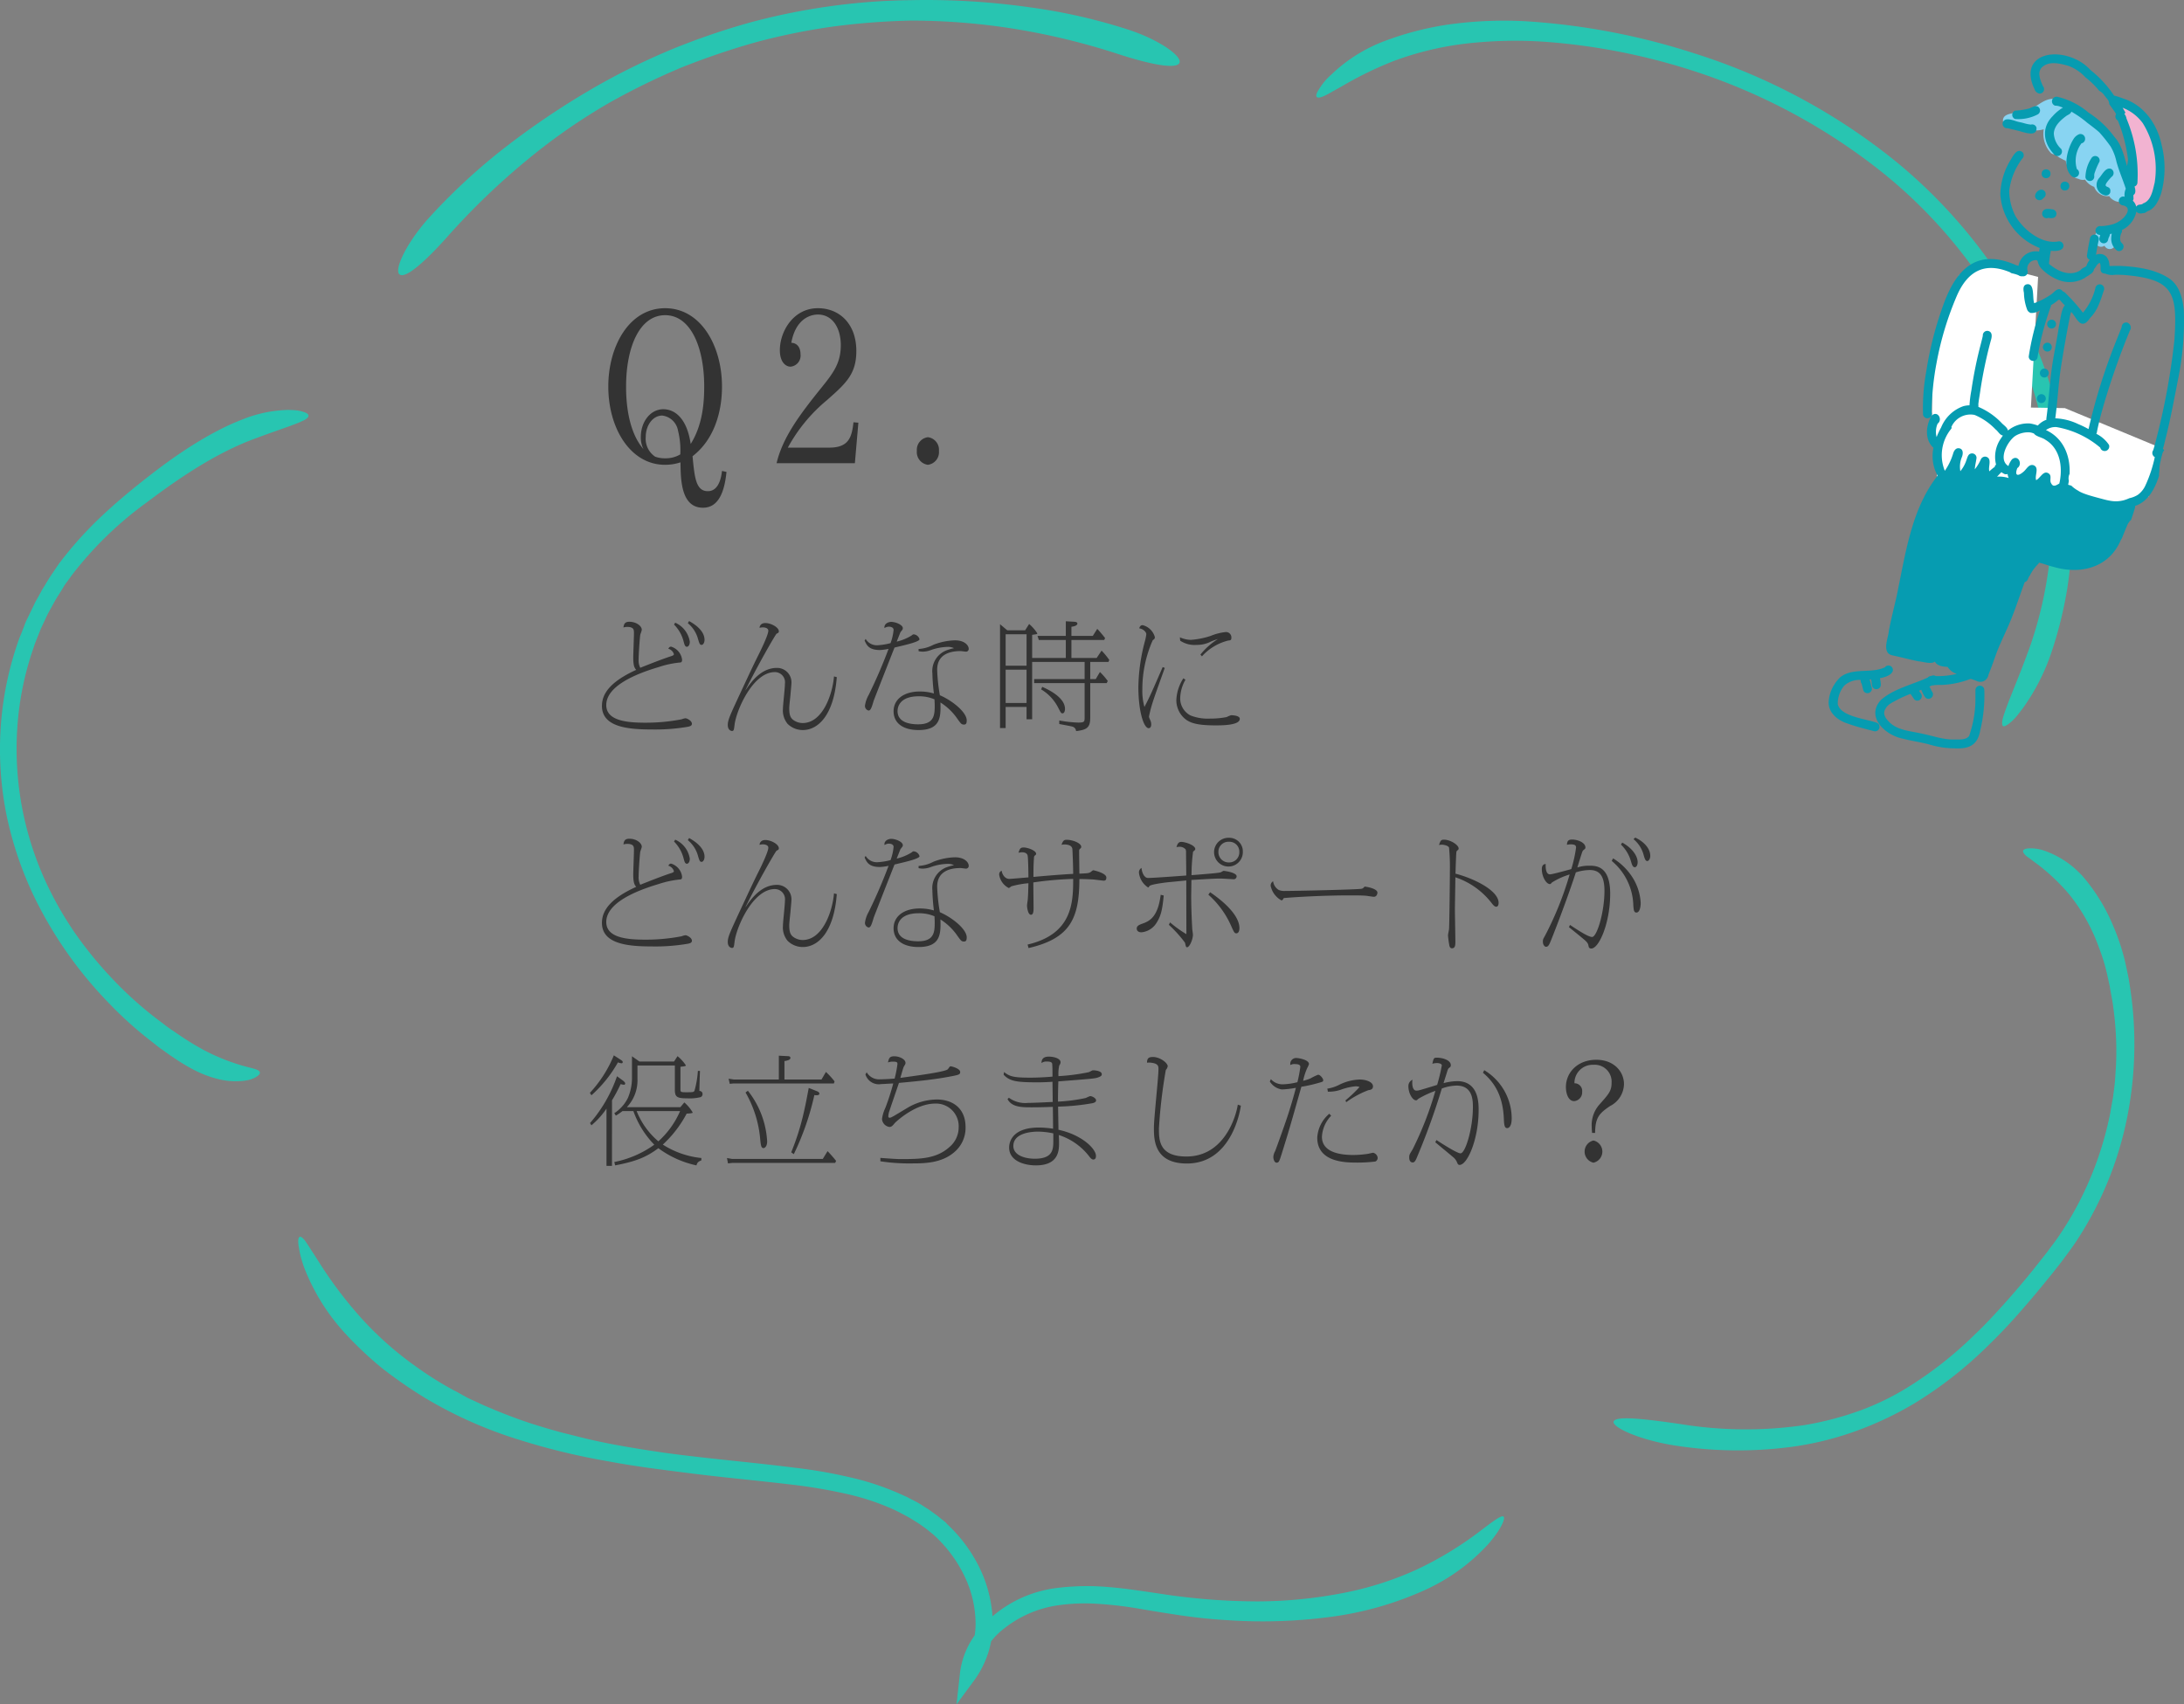 <svg xmlns="http://www.w3.org/2000/svg" width="373.831" height="291.79" viewBox="0 0 373.831 291.79"><rect x="0" y="0" width="373.831" height="291.79" fill="#808080" stroke="none"/><g transform="translate(-682.038 -948.194)"><g transform="translate(0 0.059)"><path d="M862.537,1220.063a41.56,41.56,0,0,1,9.236-.212c3.023.239,6.013.724,8.862,1.141a109.539,109.539,0,0,0,16.8,1.313,77.939,77.939,0,0,0,15.115-1.557,55.661,55.661,0,0,0,12.015-3.908,60.061,60.061,0,0,0,10.361-6.224c2.495-1.881,4.057-3.131,4.469-2.828.362.3-.44,2.246-2.666,4.762a33.269,33.269,0,0,1-10.551,7.7,56.889,56.889,0,0,1-16.932,4.776,88.686,88.686,0,0,1-17.18.49c-2.783-.158-5.5-.457-8.149-.849s-5.2-.82-7.6-1.229a65.351,65.351,0,0,0-7.01-.752,32.386,32.386,0,0,0-6.245.3,19.181,19.181,0,0,0-9.059,3.889,12.083,12.083,0,0,0-4.74,8.048l-2.718-1.05a13.532,13.532,0,0,0,2.485-7.638,19.038,19.038,0,0,0-1.853-8.147,22.868,22.868,0,0,0-4.975-6.847,9.24,9.24,0,0,0-.81-.705l-.816-.656c-.6-.427-1.142-.848-1.794-1.232-.6-.378-1.2-.755-1.861-1.09-.326-.192-.658-.335-.983-.527l-.99-.478a42.132,42.132,0,0,0-8.357-2.728,88.732,88.732,0,0,0-8.818-1.486c-5.964-.718-12.051-1.252-18.107-2.032-4.136-.532-8.77-1.079-13.7-2.015a116.015,116.015,0,0,1-15.527-3.8,73.479,73.479,0,0,1-15.754-7.084,78.14,78.14,0,0,1-7.259-5.039,61.775,61.775,0,0,1-6.381-6.027,35.55,35.55,0,0,1-6.886-11.047c-.3-.79-.506-1.517-.676-2.139-.163-.672-.241-1.233-.332-1.695-.132-.918-.056-1.509.2-1.575s.664.285,1.166,1.051c.251.382.545.821.875,1.364.38.549.753,1.148,1.17,1.8a71.136,71.136,0,0,0,7.309,9.7,57.422,57.422,0,0,0,9.482,8.379,58.925,58.925,0,0,0,6.2,3.9c.565.273,1.125.6,1.684.917.282.137.559.322.842.459s.565.273.9.416c.615.279,1.18.552,1.795.832s1.235.509,1.85.788c2.472,1.019,5.1,2.008,7.748,2.8,1.347.424,2.7.8,4.1,1.179,1.409.332,2.762.706,4.22,1.044,2.818.663,5.7,1.185,8.6,1.658s5.84.9,8.8,1.233c6.013.724,12.051,1.252,18.107,2.031a82.2,82.2,0,0,1,9.107,1.574,45.957,45.957,0,0,1,8.929,2.951l1.088.491c.375.2.7.39,1.033.533a17.056,17.056,0,0,1,2.046,1.215c.7.39,1.332.922,1.977,1.355l.952.774a4.481,4.481,0,0,1,.9.816,25.353,25.353,0,0,1,5.654,7.785,22.489,22.489,0,0,1,2.089,9.428,16.54,16.54,0,0,1-3.107,9.36l-3.1,4.206.574-5.231a13.907,13.907,0,0,1,1.93-5.658,16.206,16.206,0,0,1,3.864-4.357A20.861,20.861,0,0,1,862.537,1220.063Z" fill="#28c5b1"/><path d="M692.07,1044.729a64.115,64.115,0,0,1,7.537-8.388c2.731-2.552,5.529-4.844,8.252-6.946,5.453-4.253,10.89-7.607,15.576-9.406a22.3,22.3,0,0,1,7.974-1.675c.548.02,1,.028,1.44.085a6.369,6.369,0,0,1,1.071.238c.578.174.9.367.914.668.018.253-.266.517-.8.8-.265.116-.586.275-.956.427s-.789.3-1.264.488c-1.837.664-4.3,1.5-7.035,2.548-6.222,2.452-12.2,6.487-17.575,10.549a61.812,61.812,0,0,0-12.81,12.415l-1.034,1.418c-.358.455-.631,1.02-.941,1.481-.316.51-.625.97-.948,1.529l-.849,1.543a16.784,16.784,0,0,0-.806,1.6l-.758,1.6-.665,1.666c-.223.572-.441,1.094-.615,1.672a52.067,52.067,0,0,0-2.792,13.905,54.392,54.392,0,0,0,5.6,27.649,59.747,59.747,0,0,0,4.228,7.2,67.586,67.586,0,0,0,6,7.429,64.191,64.191,0,0,0,7.517,6.924c.681.539,1.369,1.028,2.05,1.566s1.425.984,2.113,1.473a47.537,47.537,0,0,0,4.312,2.658,34.433,34.433,0,0,0,6.609,2.7c1.735.523,3.021.639,3.1,1.2.067.258-.217.522-.76.853a5.972,5.972,0,0,1-1.055.414,8.4,8.4,0,0,1-1.478.21,12.209,12.209,0,0,1-3.86-.347,18.925,18.925,0,0,1-4.291-1.653,33.586,33.586,0,0,1-3.434-2.094c-.6-.378-1.149-.8-1.744-1.226a9.8,9.8,0,0,1-.915-.668c-.32-.242-.59-.477-.909-.718a64.825,64.825,0,0,1-7.358-6.6,69.84,69.84,0,0,1-12.7-18,61.166,61.166,0,0,1-4.836-14.136,57.177,57.177,0,0,1-1.028-14.948,55.913,55.913,0,0,1,2.942-14.686c.175-.578.454-1.193.678-1.765l.678-1.765.819-1.7.819-1.7.911-1.635c.273-.565.638-1.069.96-1.628.316-.51.639-1.069,1-1.572Z" fill="#28c5b1"/><path d="M837.889,948.165A126.139,126.139,0,0,1,858.4,949.4a96.629,96.629,0,0,1,16.534,3.737c5.584,1.781,9.505,4.668,8.985,5.764-.531,1.154-5.089.239-10.384-1.483a118.081,118.081,0,0,0-18.783-4.489,112.6,112.6,0,0,0-16.789-1.268,120.5,120.5,0,0,0-13.409,1.03,109.014,109.014,0,0,0-13.2,2.692,127.656,127.656,0,0,0-12.754,4.343,119.69,119.69,0,0,0-12.108,5.912,101.524,101.524,0,0,0-13.864,9.581,121.22,121.22,0,0,0-13.971,13.4c-3.718,4.175-7.159,7.265-8.208,6.514-1-.681.972-5.146,4.852-9.528a104.913,104.913,0,0,1,12.342-11.566,135.365,135.365,0,0,1,17.062-11.46,116.648,116.648,0,0,1,12.5-6.073,122.418,122.418,0,0,1,13.146-4.5,111.319,111.319,0,0,1,13.641-2.784A108.087,108.087,0,0,1,837.889,948.165Z" fill="#28c5b1"/><path d="M1030.485,1007.251a81.613,81.613,0,0,1,6.224,28.63,71.6,71.6,0,0,1-.844,13.154,69.314,69.314,0,0,1-2.694,10.815,36.065,36.065,0,0,1-4.881,9.532c-.421.546-.786,1.049-1.138,1.455a7.721,7.721,0,0,1-1.032,1.018c-.618.521-1.044.716-1.228.593s-.219-.629-.026-1.355c.1-.388.256-.818.418-1.3s.385-1.051.616-1.672c.963-2.429,2.342-5.755,3.674-9.487a68.1,68.1,0,0,0,3.53-27.023,73.723,73.723,0,0,0-5.363-23.264,71.782,71.782,0,0,0-9.587-16.5,84.552,84.552,0,0,0-13.347-13.731,102.551,102.551,0,0,0-33.754-18.111,108.052,108.052,0,0,0-23.626-4.644,74.2,74.2,0,0,0-13.633.146,53.143,53.143,0,0,0-13.262,3.1,62.177,62.177,0,0,0-8.975,4.4c-1.129.605-2.055,1.187-2.746,1.5s-1.159.451-1.38.223c-.178-.173-.065-.659.368-1.3a10.587,10.587,0,0,1,2.128-2.529,26.617,26.617,0,0,1,9.2-5.772,52.4,52.4,0,0,1,10.872-2.8,68.938,68.938,0,0,1,13.184-.555,117,117,0,0,1,28.728,5.452,104.96,104.96,0,0,1,34.738,18.638,88.543,88.543,0,0,1,13.831,14.244A74.688,74.688,0,0,1,1030.485,1007.251Z" fill="#28c5b1"/><path d="M1009.8,1188.356a57.881,57.881,0,0,1-10.653,4.985,53.21,53.21,0,0,1-11.043,2.582,70.052,70.052,0,0,1-18.889-.231c-6.437-.929-11.25-3.2-10.976-4.166.288-1.064,5.414-.454,11.556.437a69.132,69.132,0,0,0,21.254.135,54.18,54.18,0,0,0,9.535-2.526,45.2,45.2,0,0,0,7.741-3.758,65.626,65.626,0,0,0,11.69-9.156c1.823-1.717,3.51-3.552,5.2-5.436s3.29-3.78,4.9-5.775c.78-1,1.553-1.953,2.333-2.953.73-1.007,1.5-1.959,2.191-3.022a55.467,55.467,0,0,0,3.73-6.426,57.919,57.919,0,0,0,4.806-14c.131-.634.22-1.323.358-2.006.044-.345.138-.683.182-1.028l.14-1.083c.095-.738.184-1.428.236-2.222.046-.744.1-1.539.144-2.283a54.387,54.387,0,0,0-.48-9.872c-.09-.863-.284-1.688-.422-2.557-.1-.413-.138-.869-.235-1.282s-.188-.875-.285-1.288a32.26,32.26,0,0,0-1.5-5.048,31.326,31.326,0,0,0-5.04-9.058,34.453,34.453,0,0,0-5.393-5.149c-.78-.55-1.412-1.082-1.922-1.4-.448-.408-.7-.742-.624-.982s.451-.392,1.1-.408a7.212,7.212,0,0,1,2.646.441,15.838,15.838,0,0,1,7.1,5.118,31.638,31.638,0,0,1,4.565,7.7,38.664,38.664,0,0,1,1.688,4.772c.1.413.243.832.333,1.3.1.412.188.875.285,1.288.188.875.375,1.75.507,2.667a64.291,64.291,0,0,1-.455,22.965,59.768,59.768,0,0,1-8.971,21.468c-.736,1.056-1.522,2.106-2.308,3.156-.779,1-1.559,2-2.388,3-1.608,1.995-3.259,3.935-4.96,5.868s-3.493,3.8-5.322,5.571A69.016,69.016,0,0,1,1009.8,1188.356Z" fill="#28c5b1"/></g><path d="M-9.17,1.33c-.1.875-.455,3.465-2.415,3.465-2.065,0-2.275-2.345-2.625-5.985,3.6-2.765,5.04-7.385,5.04-11.935,0-6.93-3.6-13.405-9.73-13.405-6.16,0-9.73,6.51-9.73,13.405C-28.63-5.88-24.78.28-18.935.28a8.4,8.4,0,0,0,2.66-.42c.035,2.905.07,7.77,3.85,7.77C-9.8,7.63-8.75,5.005-8.4,1.5ZM-16.31-1.5a4.874,4.874,0,0,1-2.555.665,4.713,4.713,0,0,1-1.75-.28,3.691,3.691,0,0,1-1.61-3.36c0-1.925,1.155-3.675,2.835-3.675a3.129,3.129,0,0,1,2.695,2.59A13.7,13.7,0,0,1-16.31-1.5Zm1.785-1.785c-.665-4.515-2.8-5.95-4.69-5.95-2.2,0-3.85,2.135-3.85,4.76a4.4,4.4,0,0,0,.455,2.065c-2.975-3.395-2.975-9.345-2.975-10.71,0-6.755,2.31-12.215,6.685-12.215,4.34,0,6.685,5.425,6.685,12.215C-12.215-10.43-12.46-6.58-14.525-3.29ZM2.1-2.66a27.784,27.784,0,0,1,6.685-8.12c3.29-2.905,5.04-4.48,5.04-8.435,0-4.62-2.87-7.315-6.58-7.315-4.235,0-6.51,4.025-6.51,7.175,0,2.2,1.12,2.835,1.82,2.835A1.9,1.9,0,0,0,4.27-18.655c0-.245,0-1.855-1.575-1.96.735-4.025,3.185-4.83,4.55-4.83,2.485,0,3.92,2.275,3.92,5.25,0,3.045-1.26,4.725-3.29,7.245C4.095-8.26,1.225-4.41.175,0h13.4l.6-6.93L13.335-7c-.28,2.555-.805,4.34-4.13,4.34ZM26.075-4.445A2.173,2.173,0,0,0,24.185-2.1,2.186,2.186,0,0,0,26.075.28a2.183,2.183,0,0,0,1.89-2.38A2.17,2.17,0,0,0,26.075-4.445Z" transform="translate(814.79 1027.491)" fill="#333"/><path d="M6.08-16.08a2.336,2.336,0,0,1,.6-.1c1.2,0,1.2.5,1.2,1.08,0,.6-.12,3.54-.12,4.2,0,1.48.26,1.78.5,2.08C4.36-7.04,2.4-5.08,2.4-2.66c0,3.6,4.36,4.04,8.5,4.04A33.038,33.038,0,0,0,17.1.92c.4-.08.7-.18.7-.52,0-.52-.86-.94-1.1-.94a3,3,0,0,0-.66.18A32.128,32.128,0,0,1,9.76.22C6.52.22,3.14-.16,3.14-2.8c0-3.3,5.18-5.38,8.96-6.5a16.575,16.575,0,0,1,3.62-.78c.24,0,.4-.08.4-.48a2.677,2.677,0,0,0-1.88-2.24c-.3,0-.4.24-.48.36a1.375,1.375,0,0,1,.96.94c0,.18-.36.3-.5.34-1.46.46-4.46,1.66-5.26,1.98a2.789,2.789,0,0,1-.28-1.44c0-.92.2-3.74.28-4.2.02-.12.26-.72.26-.86,0-.68-.98-1.38-2.12-1.38C6.32-17.06,6.16-16.68,6.08-16.08Zm8.66-.5a6.306,6.306,0,0,1,1.62,2.82c.16.58.24.98.58.98.28,0,.5-.36.5-.86a4.257,4.257,0,0,0-2.5-3.26Zm2.36-.24a5.3,5.3,0,0,1,1.76,2.76c.22.7.28.96.6.96.28,0,.5-.42.5-.86,0-1.74-2.04-2.88-2.64-3.22ZM42.12-7.7C41.86-4.56,40.14.28,36.76.28a2.719,2.719,0,0,1-1.7-.6c-.4-.34-.6-.82-.6-1.92,0-.32.1-1.26.2-2.2.08-.94.18-1.9.18-2.26a2.463,2.463,0,0,0-2.5-2.46c-2.38,0-3.96,1.9-4.76,2.96-.32.42-.36.56-.64.9,2.14-4.34,5.18-9.62,5.36-9.72.26-.12.38-.18.38-.4,0-.7-1.36-1.42-2.3-1.42-.88,0-1,.64-1,.82a2.538,2.538,0,0,1,.58-.08c.18,0,.92.06.92.58,0,.72-1.36,3.5-1.88,4.52-.68,1.38-.92,1.88-3,6.34C24.34-1.08,23.94-.24,23.94.62c0,.9.6,1.02.72,1.02.32,0,.34-.24.44-1.04.28-2.48,3.14-9.04,6.88-9.04a1.734,1.734,0,0,1,1.74,1.98c.02.62-.34,3.64-.34,4.32a3.584,3.584,0,0,0,.8,2.56,3.691,3.691,0,0,0,2.6,1.06c2.62,0,5.32-2.54,5.82-9.06Zm5.24-6.14c.36.78.72,1.62,2.62,1.62a8.848,8.848,0,0,0,1.48-.2A85.55,85.55,0,0,1,48.04-4.5a5.108,5.108,0,0,0-.62,1.82.806.806,0,0,0,.62.82c.34,0,.52-.46.86-1.64.08-.24,3.1-7.94,3.58-9.14.3-.08,1.78-.42,2.12-.52.7-.18,2.16-.58,2.16-.9a1.12,1.12,0,0,0-.98-.84c-.14,0-.18.02-.36.18a8.487,8.487,0,0,1-2.56,1.06c.04-.12.62-1.58.64-1.62.36-.44.4-.5.4-.68,0-.58-1.24-1.08-2-1.08-.36,0-1.24.24-1.14,1.06a1.477,1.477,0,0,1,.74-.24c.06,0,.82,0,.82.56a8.806,8.806,0,0,1-.52,2.26,11.045,11.045,0,0,1-2.2.36,2.22,2.22,0,0,1-2.06-1.08Zm9.24,1.82a3.9,3.9,0,0,0,.74.08,4.064,4.064,0,0,0,1.32-.26,9.349,9.349,0,0,1,2.92-.56,2.429,2.429,0,0,1,1.08.22,9.949,9.949,0,0,0-1.14.32,3.8,3.8,0,0,0-2.56,3.98,34.344,34.344,0,0,0,.26,3.46,8.478,8.478,0,0,0-2.42-.34c-2.74,0-4.48,1.36-4.48,3.38,0,1.98,1.54,3.22,4.28,3.22,3.86,0,3.8-2.38,3.74-4.72A9.945,9.945,0,0,1,63.26-.42c.6.84.7.96,1.12.96.28,0,.46-.12.46-.72-.02-1.42-2.5-3.4-4.6-4.3a31.372,31.372,0,0,1-.46-4.36c0-2.66,2.2-3.2,4-3.2.14,0,.8.1.96.1a.465.465,0,0,0,.44-.5c0-.52-.64-1.44-2.36-1.44a10.89,10.89,0,0,0-3.68.76,6.23,6.23,0,0,1-2.54.72Zm2.72,8.24c.02.44.04.68.04,1.08,0,1.66-.12,3.2-2.84,3.2C55.14.5,53,.18,53-1.76c0-.94.58-2.54,3.62-2.54A6.653,6.653,0,0,1,59.32-3.78Zm26.66-6.4H89.1l.14-.34a12.159,12.159,0,0,0-1.32-1.6l-.84,1.26H82.76v-3.08h5.62l.14-.34c-.18-.22-.92-1.16-1.34-1.56l-.76,1.2H82.76V-16.2c.24-.04,1.02-.14,1.02-.56,0-.22-.26-.28-.52-.3l-1.46-.08v2.5H76.96l.22.7H81.8v3.08H76.04v-3.96c.8-.12.88-.12.88-.26a7.228,7.228,0,0,0-1.4-1.6l-.68,1.08H71.78l-1.24-1.04V1.14h.96V-2.48h3.58V-.36h.96v-9.82h8.98v2.94H76.38v.68h8.64V-.8c0,.86,0,1-1.1,1a20.775,20.775,0,0,1-3.24-.36v.6c.32.08,1.86.34,2.2.44a.87.87,0,0,1,.68.78c1.82-.22,2.42-.58,2.42-2.28V-6.56H88.8l.18-.36a11.535,11.535,0,0,0-1.34-1.54l-.72,1.22h-.94ZM71.5-14.92h3.58v5.38H71.5Zm0,6.06h3.58v5.7H71.5Zm6.08,3.38a7.687,7.687,0,0,1,2.88,3.06c.52,1,.54,1.04.78,1.04.28,0,.42-.38.42-.76,0-2.06-3.14-3.44-3.9-3.78ZM98.38-9.3c-1.9,4.36-2.12,4.9-3.12,6.82a10.177,10.177,0,0,1-.36-3.04,20.631,20.631,0,0,1,1.78-8.38c.28-.2.36-.26.36-.54a2.9,2.9,0,0,0-2.08-2.04c-.34,0-.48.2-.6.54.88.16,1.22.76,1.22,1a9.145,9.145,0,0,1-.2,1.06,31.85,31.85,0,0,0-1.16,8.02c0,4.12.92,7.02,1.76,7.02.18,0,.44-.12.44-.66a1.685,1.685,0,0,0-.12-.6c-.22-.52-.26-.58-.26-.76a23.818,23.818,0,0,1,.86-3.1c.24-.74,1.54-4.36,1.84-5.2Zm6.72-1.84a8.959,8.959,0,0,1,4.48-2.7c.42-.04.56-.06.56-.52a.917.917,0,0,0-.94-.94,9,9,0,0,0-2.6.66,14.05,14.05,0,0,1-3.4.68,4.98,4.98,0,0,1-1.88-.44l.06.58a4.411,4.411,0,0,0,2.8.72,5.123,5.123,0,0,0,2.48-.58,11.078,11.078,0,0,1,1.18-.42,11.866,11.866,0,0,0-3,2.66Zm-3.18,3.76a7.45,7.45,0,0,0-1.2,3.68,4.167,4.167,0,0,0,1.24,3.04c.88.86,2.08,1.34,5.46,1.34,1.06,0,4.16,0,4.16-1.12,0-.62-1.44-.62-1.5-.62a6.154,6.154,0,0,0-.76.32,14.677,14.677,0,0,1-2.88.26,8.059,8.059,0,0,1-3.3-.54,3.277,3.277,0,0,1-1.76-2.94,6.634,6.634,0,0,1,.9-3.18ZM6.08,21.066a2.336,2.336,0,0,1,.6-.1c1.2,0,1.2.5,1.2,1.08,0,.6-.12,3.54-.12,4.2,0,1.48.26,1.78.5,2.08-3.9,1.78-5.86,3.74-5.86,6.16,0,3.6,4.36,4.04,8.5,4.04a33.038,33.038,0,0,0,6.2-.46c.4-.08.7-.18.7-.52,0-.52-.86-.94-1.1-.94a3,3,0,0,0-.66.18,32.128,32.128,0,0,1-6.28.58c-3.24,0-6.62-.38-6.62-3.02,0-3.3,5.18-5.38,8.96-6.5a16.575,16.575,0,0,1,3.62-.78c.24,0,.4-.08.4-.48a2.677,2.677,0,0,0-1.88-2.24c-.3,0-.4.24-.48.36a1.375,1.375,0,0,1,.96.94c0,.18-.36.3-.5.34-1.46.46-4.46,1.66-5.26,1.98a2.789,2.789,0,0,1-.28-1.44c0-.92.2-3.74.28-4.2.02-.12.26-.72.26-.86,0-.68-.98-1.38-2.12-1.38C6.32,20.086,6.16,20.466,6.08,21.066Zm8.66-.5a6.306,6.306,0,0,1,1.62,2.82c.16.58.24.98.58.98.28,0,.5-.36.5-.86a4.257,4.257,0,0,0-2.5-3.26Zm2.36-.24a5.3,5.3,0,0,1,1.76,2.76c.22.7.28.96.6.96.28,0,.5-.42.5-.86,0-1.74-2.04-2.88-2.64-3.22Zm25.02,9.12c-.26,3.14-1.98,7.98-5.36,7.98a2.719,2.719,0,0,1-1.7-.6c-.4-.34-.6-.82-.6-1.92,0-.32.1-1.26.2-2.2.08-.94.18-1.9.18-2.26a2.463,2.463,0,0,0-2.5-2.46c-2.38,0-3.96,1.9-4.76,2.96-.32.42-.36.56-.64.9,2.14-4.34,5.18-9.62,5.36-9.72.26-.12.38-.18.38-.4,0-.7-1.36-1.42-2.3-1.42-.88,0-1,.64-1,.82a2.538,2.538,0,0,1,.58-.08c.18,0,.92.06.92.58,0,.72-1.36,3.5-1.88,4.52-.68,1.38-.92,1.88-3,6.34-1.66,3.58-2.06,4.42-2.06,5.28,0,.9.6,1.02.72,1.02.32,0,.34-.24.44-1.04.28-2.48,3.14-9.04,6.88-9.04a1.734,1.734,0,0,1,1.74,1.98c.02.62-.34,3.64-.34,4.32a3.584,3.584,0,0,0,.8,2.56,3.691,3.691,0,0,0,2.6,1.06c2.62,0,5.32-2.54,5.82-9.06Zm5.24-6.14c.36.78.72,1.62,2.62,1.62a8.848,8.848,0,0,0,1.48-.2,85.55,85.55,0,0,1-3.42,7.92,5.108,5.108,0,0,0-.62,1.82.806.806,0,0,0,.62.82c.34,0,.52-.46.86-1.64.08-.24,3.1-7.94,3.58-9.14.3-.08,1.78-.42,2.12-.52.7-.18,2.16-.58,2.16-.9a1.12,1.12,0,0,0-.98-.84c-.14,0-.18.02-.36.18a8.487,8.487,0,0,1-2.56,1.06c.04-.12.62-1.58.64-1.62.36-.44.4-.5.4-.68,0-.58-1.24-1.08-2-1.08-.36,0-1.24.24-1.14,1.06a1.477,1.477,0,0,1,.74-.24c.06,0,.82,0,.82.56a8.806,8.806,0,0,1-.52,2.26,11.045,11.045,0,0,1-2.2.36,2.22,2.22,0,0,1-2.06-1.08Zm9.24,1.82a3.9,3.9,0,0,0,.74.08,4.064,4.064,0,0,0,1.32-.26,9.349,9.349,0,0,1,2.92-.56,2.429,2.429,0,0,1,1.08.22,9.949,9.949,0,0,0-1.14.32,3.8,3.8,0,0,0-2.56,3.98,34.344,34.344,0,0,0,.26,3.46,8.478,8.478,0,0,0-2.42-.34c-2.74,0-4.48,1.36-4.48,3.38,0,1.98,1.54,3.22,4.28,3.22,3.86,0,3.8-2.38,3.74-4.72a9.945,9.945,0,0,1,2.92,2.82c.6.84.7.96,1.12.96.28,0,.46-.12.46-.72-.02-1.42-2.5-3.4-4.6-4.3a31.372,31.372,0,0,1-.46-4.36c0-2.66,2.2-3.2,4-3.2.14,0,.8.1.96.1a.465.465,0,0,0,.44-.5c0-.52-.64-1.44-2.36-1.44a10.89,10.89,0,0,0-3.68.76,6.23,6.23,0,0,1-2.54.72Zm2.72,8.24c.02.44.04.68.04,1.08,0,1.66-.12,3.2-2.84,3.2-1.38,0-3.52-.32-3.52-2.26,0-.94.58-2.54,3.62-2.54A6.653,6.653,0,0,1,59.32,33.366Zm16.1,5.44c7.1-1.64,8.7-5.04,8.7-11.82.64,0,1.84.04,2.4.08.26.02,1.66.2,1.72.2.32,0,.5-.1.5-.54,0-.76-2.14-1.24-2.26-1.24-.08,0-.4.3-.48.34-.3.16-.46.18-1.88.24,0-.54-.04-3.24-.04-3.86,0-.22.04-.28.12-.36.2-.18.24-.22.24-.36,0-.68-1.52-1.22-2.52-1.22-.52,0-.64.3-.86.86a2.789,2.789,0,0,1,.48-.06c.18,0,1.28,0,1.38.76.04.38.14,3.16.14,4.28-1.68.08-4.66.32-6.8.52,0-1.66.02-2.12.08-3.16.02-.32.04-.4.18-.52.16-.12.2-.16.2-.28,0-.54-1.4-1.08-2.16-1.08-.58,0-.66.3-.86.9a2.721,2.721,0,0,1,.6-.08c.42,0,.84.12.96.54.1.36.14,3.06.14,3.76-.52.04-3.04.26-3.26.26-.9,0-1.28-1-1.32-1.4a.658.658,0,0,0-.42.7,3.039,3.039,0,0,0,1.64,2.26c.08,0,.38-.26.46-.3a15.946,15.946,0,0,1,2.9-.52c-.04,1.54-.04,1.78-.12,2.88-.02.14-.12.78-.12.94,0,.26.14,1.58.68,1.58.38,0,.44-.56.44-1.1,0-.62-.04-3.72-.04-4.44a60.583,60.583,0,0,1,6.82-.6c0,4-.1,9.44-7.8,11.24Zm34.3-18.88a2.461,2.461,0,1,0,2.38,2.42A2.322,2.322,0,0,0,109.72,19.926Zm0,.68a1.694,1.694,0,0,1,1.78,1.76,1.726,1.726,0,0,1-1.74,1.78,1.76,1.76,0,0,1-1.84-1.78A1.711,1.711,0,0,1,109.72,20.606ZM99.44,34.826a21.5,21.5,0,0,1,2.76,3.06c.16.7.18.78.36.78.42,0,1-1.34,1-2.16,0-.12-.08-.66-.1-.78-.04-.38-.2-3.5-.2-5.84,0-.04.04-2.58.04-2.74,3.76-.22,4.18-.24,4.96-.24.38,0,2.2.12,2.34.12a.515.515,0,0,0,.44-.5c0-.68-2.12-.94-2.22-.94s-.44.24-.54.26c-.44.12-2.22.26-4.96.48a30.625,30.625,0,0,1,.26-4.02c.24-.2.38-.32.38-.44,0-.7-1.78-1.24-2.38-1.24-.46,0-.66.28-.84.9a2.23,2.23,0,0,1,.46-.06,1.371,1.371,0,0,1,1.12.46,1.487,1.487,0,0,1,.06.52c0,.56.04,3.32.04,3.94-1.12.08-5.66.42-6.54.42-.7,0-1.08-1.04-1.12-1.72a.875.875,0,0,0-.44.82,3.436,3.436,0,0,0,1.56,2.52c.08,0,.1-.02.22-.22.16-.3,2.6-.6,3.08-.66.46-.04,2.72-.26,3.24-.32,0,2.3.02,9.04.02,9.2a19.909,19.909,0,0,1-2.8-2.02Zm-1.4-5.14c-.46,3.64-1.76,4.46-3.08,4.92-.54.2-1.02.36-1.02.86,0,.46.38.64.8.64a3.376,3.376,0,0,0,2.6-1.64c.76-1.18,1-2.32,1.22-4.66Zm8.16-.02a15.453,15.453,0,0,1,3.88,5.3c.5,1.12.58,1.32.94,1.32.12,0,.5-.12.5-.9,0-1.02-.64-3.14-5.02-6.14Zm11.08-2.3a.871.871,0,0,0-.42.76,3.679,3.679,0,0,0,1.86,2.52c.18,0,.34-.32.38-.4,2.02-.18,6.76-.46,11.42-.46.74,0,2.12,0,2.8.08.18.02,1.02.16,1.2.16.54,0,.62-.58.62-.7,0-.74-2-1.04-2.16-1.04a.073.073,0,0,0-.06.02c-.24.26-.3.32-.58.36-1.2.14-11.1.36-12.94.36a2.65,2.65,0,0,1-1.14-.16A2.048,2.048,0,0,1,117.28,27.366Zm31.22-1.3c.02-.74.08-2.56.12-3.26.04-.52.04-.56.14-.66.22-.18.28-.22.28-.4,0-.58-1.4-1.5-2.52-1.5-.48,0-.6.16-.84.92a1.973,1.973,0,0,1,.48-.06c.34,0,1.14.16,1.24.52a37.272,37.272,0,0,1,.14,4.08c0,1.4-.08,8.78-.14,9.78,0,.18-.18.96-.18,1.14a15.153,15.153,0,0,0,.2,1.56c.04.3.12.66.48.66.58,0,.58-.64.58-1.16,0-.78-.08-4.64-.08-5.52,0-.78.08-4.6.08-5.48a13.066,13.066,0,0,1,6.24,4.46c.4.52.6.58.76.58.24,0,.4-.24.4-.66C155.88,29.006,151.86,26.946,148.5,26.066Zm19.42,9.16c.94.76,1.64,1.32,2.28,1.86.72.6.96.8,1.06,1.3.04.24.1.5.48.5,1.34,0,3.24-4.4,3.24-9.38,0-4.8-2.44-4.8-3.6-4.8a6.239,6.239,0,0,0-2.02.3c.12-.4.76-2.48.84-2.66a.733.733,0,0,1,.26-.36c.22-.16.28-.22.28-.4,0-.86-1.34-1.36-2.28-1.36-.74,0-.86.38-.88.9a2.538,2.538,0,0,1,.58-.08c.58,0,.98.08.98.54a22.185,22.185,0,0,1-.82,3.7c-.52.14-3.22.9-3.66.9-.78,0-.74-1.46-.72-1.78-.24.04-.66.1-.66.9,0,1.28.76,2.54,1.36,2.54.14,0,.16-.02.36-.26a12.271,12.271,0,0,1,3.04-1.38,56.6,56.6,0,0,1-4.18,10.42c-.38.68-.4.7-.4,1.1,0,.54.32.86.52.86.42,0,.56-.34.92-1.22,1.8-4.52,3.56-9.48,4.2-11.52a8.117,8.117,0,0,1,2.38-.4c1.72,0,2.52,1.04,2.52,3.56,0,3.64-1.28,7.9-2.12,7.9-.7,0-2.68-1.34-3.78-2.06Zm8.9-14.14a6.38,6.38,0,0,1,1.72,2.88c.16.52.28,1,.66,1,.24,0,.48-.32.48-.86,0-1.02-.86-2.38-2.64-3.36Zm2.16-.92a5.238,5.238,0,0,1,1.74,2.76c.2.66.3.98.62.98.22,0,.5-.36.5-.88,0-1.42-1.32-2.56-2.58-3.14Zm-3.74,3.72a10.228,10.228,0,0,1,3.7,7.62c.06.74.08,1.22.54,1.22.38,0,.72-.54.72-1.7a9.093,9.093,0,0,0-1.76-4.84,10.415,10.415,0,0,0-2.96-2.74ZM7.78,66.712a15.906,15.906,0,0,0,3.58,5.76,17.509,17.509,0,0,1-6.84,2.96l.14.58c3.66-.7,5.38-1.44,7.4-2.94a16.88,16.88,0,0,0,6.52,2.94c.14-.5.3-.64.84-.86v-.4a15.08,15.08,0,0,1-6.6-2.3,19.7,19.7,0,0,0,4.08-5.3c.02,0,1.04-.04,1.04-.18a6.759,6.759,0,0,0-1.44-1.74l-.68.82H6.66a6.7,6.7,0,0,0,1.82-4.9v-2.24h6.4v4.12c0,1.26.34,1.5,2.1,1.5a8,8,0,0,0,2.3-.2.537.537,0,0,0,.34-.52.511.511,0,0,0-.54-.54c0-.72.08-3.06.1-3.44h-.36a16.219,16.219,0,0,1-.56,3.34c-.12.32-.26.32-1.54.32-.88,0-.88-.08-.88-.56v-3.8c.82-.1.92-.12.92-.26a7.134,7.134,0,0,0-1.42-1.56l-.6.92H8.82l-1.28-.9v3.9a8.819,8.819,0,0,1-.7,3.24,6.6,6.6,0,0,1-2.32,2.6l.26.42a10.131,10.131,0,0,0,1.14-.78Zm8,0a14.971,14.971,0,0,1-3.72,5.18,13.011,13.011,0,0,1-3.72-5.18ZM.6,69.152a13.715,13.715,0,0,0,2.58-2.86v9.8h.94V64.872a26.906,26.906,0,0,0,1.48-2.78,2.606,2.606,0,0,0,.62.12c.08,0,.16-.14.16-.22,0-.18-.24-.38-.36-.48l-1.04-.76a24.289,24.289,0,0,1-4.62,8.02Zm3.84-11.98a21.2,21.2,0,0,1-4.1,6.42l.26.42a21.93,21.93,0,0,0,4.54-5.64,2.048,2.048,0,0,0,.6.16.2.2,0,0,0,.22-.2c0-.14-.1-.24-.26-.34Zm29.2,4.14v-3.16c.34-.06,1.02-.16,1.02-.54,0-.24-.24-.3-.4-.3l-1.58-.08v4.08H25l-.92-.14.2.88.56-.06H42.1l.12-.36a13.746,13.746,0,0,0-1.48-1.62l-.76,1.3Zm-6.66,2.22a19.32,19.32,0,0,1,2.52,8.12c.1.94.16,1.4.56,1.4.22,0,.62-.3.62-1.16a15.337,15.337,0,0,0-3.3-8.66Zm10.82-.78c-.24,1.22-.5,2.68-.74,3.7a43.266,43.266,0,0,1-2.26,7.32l.44.32a45.91,45.91,0,0,0,3.52-10.12c.18.04.86.12.86-.24,0-.18-.18-.32-.32-.38Zm-14,12,.18.92.68-.08H42.32l.16-.36c-.24-.28-.64-.8-1.46-1.66l-.82,1.34H24.7Zm26.26.56a32.975,32.975,0,0,0,5.58.36c1.98,0,4.8-.06,6.92-1.8a5.426,5.426,0,0,0,2.08-4.4c0-3.4-2.4-4.74-4.9-4.74a10.071,10.071,0,0,0-5.1,1.46c-2.46,1.48-2.72,1.66-3,1.66-.2,0-.22-.16-.22-.26a3.365,3.365,0,0,1,.22-1c.22-.68,1.34-3.94,1.6-4.7,3.96-.36,6.16-.62,8.36-1.02,1.96-.36,2.12-.4,2.12-.86,0-.56-1.4-.96-1.62-.96a.246.246,0,0,0-.2.1c-.04.04-.24.34-.3.4-.4.44-5.1,1.06-8.12,1.48.1-.34.52-1.84.6-1.94.22-.36.28-.44.28-.62,0-.68-1.12-1.14-1.9-1.14-.8,0-.94.3-1.1,1.06a2.183,2.183,0,0,1,.9-.14c.72,0,.72.18.72.44a20.669,20.669,0,0,1-.48,2.46c-.82.06-1.62.12-2.44.12a2.443,2.443,0,0,1-2.34-1.2l-.22.36a2.392,2.392,0,0,0,2.7,1.66c.3,0,1.74-.1,2.06-.1a40.009,40.009,0,0,1-1.36,4.2,6.221,6.221,0,0,0-.56,1.88,1.474,1.474,0,0,0,1.28,1.36c.36,0,.56-.24.9-.66.08-.1,3.42-3.34,6.92-3.34a3.872,3.872,0,0,1,4.02,4.06,4.388,4.388,0,0,1-1.58,3.38c-2.26,2.04-5.08,2.06-8.34,2.06-.66,0-.96-.02-3.48-.2Zm21.76-10.66c.72,1.42,2.5,1.42,4.16,1.42.38,0,1.56,0,3.6-.08.02,1.24.04,3.16.04,3.74a17.1,17.1,0,0,0-2.4-.2c-4.22,0-5.12,2.1-5.12,3.44,0,2.24,2.52,3.04,4.58,3.04,3.96,0,3.96-2.64,3.96-3.86,0-.3,0-.42-.04-1.34a10.709,10.709,0,0,1,5.16,3.6c.2.28.48.6.74.6.46,0,.46-.48.46-.64-.02-1.22-2.42-3.6-6.42-4.46,0-.56-.06-3.34-.06-3.96a39.025,39.025,0,0,0,5.96-.6c.36-.12.54-.22.54-.48,0-.36-.66-.72-1.02-.72a5.906,5.906,0,0,0-.74.32,28.706,28.706,0,0,1-4.76.62c0-1.14.02-2.32.06-3.46,6.2-.48,6.34-.5,6.86-.7.42-.16.58-.28.58-.52,0-.56-1.06-.68-1.54-.68-.08,0-.56.28-.68.32a34.54,34.54,0,0,1-5.2.68,6.778,6.778,0,0,1,.14-1.84.868.868,0,0,0,.22-.54c0-.66-1.18-.96-2-.96-.72,0-1.26.24-1.26,1.1a1.334,1.334,0,0,1,.9-.26c.46,0,.86.06.92.36.06.28.06,1.84.06,2.22-.98.1-2.52.18-3.8.18-2.98,0-3.52-.22-4.5-.96l-.06.46c1.06,1.16,2.36,1.3,5.9,1.3.88,0,2.1-.06,2.46-.1,0,.52.04,3.22.04,3.46-.6.02-3.08.16-4.22.16a4.719,4.719,0,0,1-3.28-.88Zm7.84,5.88v1.26c0,1.42-.02,3.08-3.16,3.08-1.84,0-3.68-.66-3.68-2.18,0-2.46,3.76-2.46,4.24-2.46A13.031,13.031,0,0,1,79.66,70.532Zm31.58-4.92c-.32,2.1-2.34,8.88-8.8,8.88-4.7,0-4.7-2.84-4.7-4.82a86.692,86.692,0,0,1,1.18-10,1.219,1.219,0,0,0,.32-.64c0-.54-1.28-1.58-2.54-1.58-.72,0-1,.24-1,.98a2.56,2.56,0,0,1,.68,0c1.28.14,1.28.64,1.28,1.1,0,1.42-.78,8.42-.78,10,0,2,0,6.16,5.64,6.16,7.36,0,9.04-8.38,9.24-9.9Zm5.48-3.96a2.938,2.938,0,0,0,2.06,1.36,16.269,16.269,0,0,0,2.4-.28c-.3,1.22-.8,2.9-1.24,4.28-.46,1.5-2.24,6.42-2.32,6.58a2.308,2.308,0,0,0-.3,1c0,.24.14.96.56.96.4,0,.48-.28.86-1.48,1.22-3.9,1.44-4.66,3.38-11.52a24.568,24.568,0,0,0,3.48-.82c.12-.04.26-.1.26-.3,0-.28-.5-.94-.88-.94a9.976,9.976,0,0,0-1.32.64,8.093,8.093,0,0,1-1.24.4,10.28,10.28,0,0,1,.72-2.22,3.466,3.466,0,0,0,.28-.64c0-.76-1.82-1.04-2.1-1.04a1,1,0,0,0-1.08,1.2,1.324,1.324,0,0,1,.82-.16c.86,0,.88.32.88.5a22.933,22.933,0,0,1-.5,2.6,11.478,11.478,0,0,1-2.48.36,2.681,2.681,0,0,1-2.06-.88Zm13.08,3.54a16.084,16.084,0,0,1,3.8-2.06c.32-.04.78-.1.78-.66,0-.74-1.2-1.16-2.28-1.16a8.513,8.513,0,0,0-3.46.88,6.458,6.458,0,0,1-2.08.68l.1.52a6.268,6.268,0,0,0,2.34-.38,9.977,9.977,0,0,1,2.42-.54,1.946,1.946,0,0,1,.66.12,23.652,23.652,0,0,1-2.42,2.3Zm-2.9,1.98a5.784,5.784,0,0,0-2.06,4.1c0,4.1,4.6,4.26,6.6,4.26a25.51,25.51,0,0,0,3.34-.18.692.692,0,0,0,.4-.66,1,1,0,0,0-.78-.84c-.12,0-.74.16-.88.18a17.237,17.237,0,0,1-2.52.2c-2.46,0-5.36-.54-5.36-3.12a5.588,5.588,0,0,1,1.58-3.6Zm18.14,4.88c.42.36,2.52,2.08,3,2.5a2.284,2.284,0,0,1,.7.88c.12.3.2.5.46.5,1.34,0,3.26-4.4,3.26-9.38,0-1.24,0-4.96-3.68-4.96a9.4,9.4,0,0,0-2.32.34c.08-.28.52-1.66.62-1.98.12-.46.24-.56.32-.62.2-.16.3-.2.3-.48,0-.84-1.36-1.28-2.4-1.28-.52,0-.54.1-.76,1.04a2.935,2.935,0,0,1,.8-.12c.32,0,.82.12.82.4a30.552,30.552,0,0,1-.8,3.34c-.12.04-.78.24-.84.26-2.3.7-2.36.72-2.72.72-.7,0-.7-1.18-.7-1.36a2.472,2.472,0,0,1,.04-.5,1.168,1.168,0,0,0-.7,1.14c0,1.18.72,2.38,1.3,2.38.14,0,.16-.02.4-.26a16.752,16.752,0,0,1,2.92-1.36,58.038,58.038,0,0,1-3.92,10.06c-.5.8-.56.9-.56,1.32,0,.18,0,.88.62.88.34,0,.54-.46.82-1.16a118,118,0,0,0,4.14-11.5,7.688,7.688,0,0,1,2.54-.5c2.78,0,2.78,2.6,2.78,3.7,0,3.62-1.28,7.9-2.12,7.9-.66,0-3.84-2.1-4.12-2.28Zm8.16-11.9c1.8,1.52,3.42,3.72,3.58,7.92.04.88.08,1.56.56,1.56.16,0,.78-.1.78-1.68a9.658,9.658,0,0,0-4.7-8.24Zm19.2,10.3c.02-2.64.72-3.36,2.56-4.6a4.306,4.306,0,0,0,2.38-3.76c0-2.06-1.64-4.16-4.74-4.16-3.2,0-5.2,2.18-5.2,4.66,0,1.1.4,2.42,1.42,2.42a1.5,1.5,0,0,0,1.36-1.6,1.309,1.309,0,0,0-1.32-1.46,3.113,3.113,0,0,1,3.24-3.16,2.892,2.892,0,0,1,3.12,3.06c0,1.4-.46,1.92-2.08,3.74a5.282,5.282,0,0,0-1.32,3.82c0,.44.04.74.06,1.04Zm-.28,1.3a1.948,1.948,0,0,0,0,3.8,1.948,1.948,0,0,0,0-3.8Z" transform="translate(782.671 1071.704)" fill="#333"/><g transform="translate(0 0.059)"><path d="M1020.657,1017.784l-3.8,1.127-2.93,5.143-.359,5.668,10.762,1.63,19.4,4.212,6.046-2.4,1.786-8.486-16.086-6.67Z" fill="#fff"/><path d="M1030.895,995.545l-8.877-2.287-4.665,1.98-4.591,14.794-.033,9.2.527,4.778,3.6-5.1,3.8-1.127,5.021,4.858,3.754-.486Z" fill="#fff"/><path d="M1043.861,989.122a1.862,1.862,0,0,1,.189-.7.986.986,0,0,0-1.66-.919,2.162,2.162,0,0,0-.134.22.972.972,0,0,0-1.215-.035,1.959,1.959,0,0,0-.29,2,.965.965,0,0,0,1.488.52,1.6,1.6,0,0,0,.349.386A.977.977,0,0,0,1043.861,989.122Z" fill="#88d4f2"/><path d="M1046.43,981.314c0-.023.011-.044.014-.067a2.7,2.7,0,0,0-.282-1.117c-.889-2.407-1.127-5.057-2.332-7.342-1.276-2.151-3.31-3.606-5.217-5.145-.024-.615-.784-1.072-1.292-1.439a4.038,4.038,0,0,0-1.821-.663,4.642,4.642,0,0,0-2.2-.484c-1.284.069-2.262,1-3.344,1.582a12.038,12.038,0,0,1-1.2.534c-.469-.32-1.181-.052-1.706.18-.653.277-1.918.254-2.145,1.165a.991.991,0,0,0,1.042,1.213,2.862,2.862,0,0,0,1.193.516,3.851,3.851,0,0,0,1.771.138c.2,0,.4,0,.592-.015a5.006,5.006,0,0,0,2.354-.1,4.822,4.822,0,0,0,1.248,4.083.946.946,0,0,0,.748.191,3.191,3.191,0,0,0,1.135.8,2.267,2.267,0,0,0,.62.29,4.575,4.575,0,0,0,.642,1.545,1.923,1.923,0,0,0,1.522,1.563,1.739,1.739,0,0,0,1.167.15,3.086,3.086,0,0,0,1.554,1.233,2.437,2.437,0,0,0,2.582,1.587,1.825,1.825,0,0,0,.306.388,2.778,2.778,0,0,0,.656.42,1.815,1.815,0,0,0,2.028-.32A.952.952,0,0,0,1046.43,981.314Z" fill="#88d4f2"/><path d="M1051.692,976.372c-.454-2.711-.43-5.914-2.516-7.964a7.672,7.672,0,0,0-2.079-1.61.89.89,0,0,0-.288-.252,1,1,0,0,0-1.924.245,1.375,1.375,0,0,0,.213.812l.008.015c.106.193.225.382.314.575a13.544,13.544,0,0,1,1.383,4.908,24.984,24.984,0,0,1-.17,7.464c-.016.96-.486,2.161.254,2.943a1.945,1.945,0,0,0,2.143.165C1051.715,982.461,1052.122,978.969,1051.692,976.372Z" fill="#f2b3d1"/><circle cx="0.76" cy="0.76" r="0.76" transform="translate(1031.501 977.124)" fill="#069cb1"/><circle cx="0.76" cy="0.76" r="0.76" transform="translate(1034.721 979.231)" fill="#069cb1"/><path d="M1030.852,982.358c-1.275-.586.35-2.462,1.186-1.462a.794.794,0,0,1-.26,1.169.771.771,0,0,1-.83.324A.821.821,0,0,1,1030.852,982.358Z" fill="#069cb1"/><path d="M1031.608,984.548c.2-.8,1.041-.671,1.654-.577a.774.774,0,0,1,.775.745c-.018.782-.776.858-1.386.711a.675.675,0,0,1-.477.048A.768.768,0,0,1,1031.608,984.548Z" fill="#069cb1"/><path d="M1037.533,977.076a4.959,4.959,0,0,1,.785-4.4.774.774,0,0,0,.625-.722v-.007a.147.147,0,0,0,0-.037.8.8,0,0,0-1-.806,2.035,2.035,0,0,0-1.031.912c-1.03,1.668-1.945,4.961-.148,6.377a.76.76,0,1,0,.764-1.314Z" fill="#069cb1"/><path d="M1041.407,975.8a.76.76,0,0,0-1.394-.573,6.209,6.209,0,0,0-1.015,3.255.735.735,0,0,0,.546.612.753.753,0,0,0,.958-.839,1.489,1.489,0,0,1,.122-.655A12.221,12.221,0,0,1,1041.407,975.8Z" fill="#069cb1"/><path d="M1042.32,981.576a.769.769,0,0,0,.91-.444c.36-1.72-2.074-.235.237-2.713a.8.8,0,0,0-.019-1.339c-.9-.444-1.544.883-2.033,1.455a1.82,1.82,0,0,0,.826,3.015A.666.666,0,0,0,1042.32,981.576Z" fill="#069cb1"/><path d="M1029.665,969.466a6.156,6.156,0,0,1-1.191-.243c-.19-.053-.378-.105-.567-.146a5.314,5.314,0,0,1-.892-.231c-.868-.275-1.88-.585-2.18.294a.776.776,0,0,0,.553.927.689.689,0,0,0,.261.016c.528.111,1.052.246,1.577.38.2.034.472.112.77.2,1.144.329,2.721.768,2.625-.678A.77.77,0,0,0,1029.665,969.466Z" fill="#069cb1"/><path d="M1026.938,968.505a7.131,7.131,0,0,0,3.834-.753.771.771,0,0,0,.4-1c-.4-.818-1.166-.309-1.765-.061a11.072,11.072,0,0,1-2.468.38A.783.783,0,0,0,1026.938,968.505Z" fill="#069cb1"/><path d="M1052.025,972.884c-.744-3.515-3.037-6.795-6.577-7.886a13.437,13.437,0,0,0-1.551-.5,19.094,19.094,0,0,0-4.014-4.358,8.136,8.136,0,0,0-3.132-2.108c-4.27-1.659-8.9.229-6.483,5.328.208.71,1.086,1.153,1.558.414a.785.785,0,0,0-.1-.892c-.41-.93-1.005-2.244-.251-3.137,1.2-1.259,3.161-.746,4.638-.325a7.411,7.411,0,0,1,2.883,1.959,13.787,13.787,0,0,1,2.36,2.3,2.348,2.348,0,0,1,.886.793c.176.222.353.444.533.663a1.292,1.292,0,0,1,.29.813h0v0h0c.326.461.649.922.979,1.376.067.114.13.233.2.348a.767.767,0,0,0,.291,1.088,25.508,25.508,0,0,1,1.751,6.709c-.048.367-.1.733-.159,1.1-.53-1.754-.918-3.635-2.179-5.007a16.612,16.612,0,0,0-4.427-4.154,12.736,12.736,0,0,0-5.27-2.692.788.788,0,0,0-.438,1.513,2.416,2.416,0,0,1,.658.089c.228.074.452.154.672.242a7.463,7.463,0,0,0-1.75,1.46c-1.967,1.97-1.612,4.608.238,6.532a.756.756,0,0,0,.4.27.771.771,0,0,0,.8-1.208,3.832,3.832,0,0,1-1.244-2.637c.069-1.291,1.135-2.244,2.106-2.97.314-.239.771-.336.893-.758a17.884,17.884,0,0,1,2.743,1.921c.69.52,1.375,1.033,2.025,1.6a26.406,26.406,0,0,1,1.95,2.438,8.7,8.7,0,0,1,1,2.594c.427,1.583,1.1,3.088,1.6,4.647a2.634,2.634,0,0,0-.2,1.37c-.053-.012-.1-.026-.16-.036a.76.76,0,0,0-.172,1.51,1.229,1.229,0,0,1,.749.374c.352.548-.126,1.207-.482,1.634a4.541,4.541,0,0,1-2.593,1.378,6.789,6.789,0,0,1-1.419.167.806.806,0,0,0-.887.583.727.727,0,0,0,.6.907,1.785,1.785,0,0,0,.19.035c-.049.165-.09.333-.138.493a.761.761,0,0,0,1.474.377c.029-.131.063-.251.1-.375l0,0,0-.007v0a2.023,2.023,0,0,0,.239-.648c.1-.024.2-.049.3-.076a5.465,5.465,0,0,0-.091.745,2.512,2.512,0,0,0,.9,2.082.64.64,0,0,0,.264.14.782.782,0,0,0,.947-.858c-.036-.395-.49-.544-.55-.93a2.092,2.092,0,0,1,.262-1.439.75.75,0,0,0,0-.349,4.541,4.541,0,0,0,2.478-3.17.814.814,0,0,0,.452.291,1.23,1.23,0,0,0,.626-.01,1.142,1.142,0,0,0,.8-.335c1.278-.381,1.923-1.812,2.342-2.981A16.177,16.177,0,0,0,1052.025,972.884Zm-3.628,10.278a.814.814,0,0,0-.712.354,1.9,1.9,0,0,0-.577-1.014.749.749,0,0,0,.122-.429,2.306,2.306,0,0,1-.006-.565c.414-.255.37-.823.179-1.448a.708.708,0,0,0,.493-.619,24.7,24.7,0,0,0-1.863-10.988,1.81,1.81,0,0,0-.375-.835,1.448,1.448,0,0,1,.161-.144c.006-.023.012-.046.016-.069-.15-.278-.308-.553-.474-.822a7.644,7.644,0,0,1,3.466,2.661,14.929,14.929,0,0,1,2.019,10.171c-.306,1.2-.561,2.921-1.795,3.473a.719.719,0,0,0-.344.215A1.609,1.609,0,0,0,1048.4,983.162Z" fill="#069cb1"/><path d="M1003.182,1071.839c-.445-.157-1.036-.3-1.684-.454-2-.481-4.537-1.1-4.893-2.7a4.79,4.79,0,0,1,1.117-3.166,3.841,3.841,0,0,1,2.816-.968.766.766,0,0,0,.147.625c.1.361.174.73.278,1.091a.714.714,0,0,0,.511.514.763.763,0,0,0,.951-.933c-.157-.444-.2-.934-.378-1.37l.261-.028c.078.341.113.691.161,1.037a.707.707,0,0,0,.531.609.762.762,0,0,0,.973-.836,7.575,7.575,0,0,0-.148-1.016c.994-.188,1.937-.522,2.2-1.229a.762.762,0,0,0-1.351-.634c-2.4,1.122-5.384,0-7.587,1.655a6.414,6.414,0,0,0-2.028,4.05c-.219,1.988,1.518,3.4,3.246,3.931,1.464.533,2.99.905,4.5,1.3a.76.76,0,0,0,.376-1.473Z" fill="#069cb1"/><path d="M1051.607,1029.574a.965.965,0,0,1-.015-.2,3.725,3.725,0,0,1,.058-.565c0-.11.006-.222.017-.333a5.926,5.926,0,0,1,.188-1.374c.056-.266.109-.545.187-.815.02-.085.04-.169.065-.254a2.093,2.093,0,0,1,.149-.462,1.333,1.333,0,0,1,.223-.332.716.716,0,0,0-.213-.247c.2-.709.361-1.435.544-2.148.782-3.158,1.379-6.362,2-9.556a50.223,50.223,0,0,0,1.023-12.107c-.191-1.947-.737-4.152-2.435-5.328-2.35-1.587-5.321-2.008-8.1-2.174-.728-.044-1.459,0-2.185-.01-.028-1.7-1.188-2.367-2.305-1.917.136-.842.275-1.686.47-2.52a.761.761,0,0,0-1.474-.377c-.217.952-.383,1.913-.526,2.878a.725.725,0,0,0,.451.878,3.979,3.979,0,0,0-.507.881.921.921,0,0,0-.021.133,1.5,1.5,0,0,1-.286.235,1.966,1.966,0,0,0-.795.55c-1.53.993-3.422.366-4.767-.648a4.432,4.432,0,0,1-.591-.451c.04-.621.142-1.235.236-1.849a.953.953,0,0,0,.056-.393c.987.1,2.248.017,2.182-.968a.765.765,0,0,0-.864-.64c-2.863.562-6.02-2.017-7.37-4.374a9.7,9.7,0,0,1-1.05-4.271,11.448,11.448,0,0,1,2.236-5.531.772.772,0,0,0,.026-1.107c-1.05-.807-1.718.926-2.2,1.627a11.849,11.849,0,0,0-1.587,5.587,10.6,10.6,0,0,0,6.771,9.213.669.669,0,0,0-.07.183c-.018.141-.038.283-.062.422a3.006,3.006,0,0,0-3.523,2.438c-.1-.028-.211-.053-.31-.077l0-.005c-.029-.011-.06-.02-.09-.028-6.43-2.848-10.034.328-12.3,6.34a59.907,59.907,0,0,0-3.089,11.828,34.873,34.873,0,0,0-.555,7.4.74.74,0,0,0,.54.614.772.772,0,0,0,.934-1,47.581,47.581,0,0,1,.842-8.454,53.616,53.616,0,0,1,3.45-11.437c1.831-4.237,4.731-5.912,9.131-4.079a.8.8,0,0,0,.336.182,5.754,5.754,0,0,1,1.09.32.982.982,0,0,0,.714.18.767.767,0,0,0,.828-1.049,1.446,1.446,0,0,1,1.644-1.688.793.793,0,0,0,.107.137,2.7,2.7,0,0,0,.538,1.171c.013.019.026.036.041.054a8.333,8.333,0,0,0,2.975,2.008,5.135,5.135,0,0,0,4.531-.353.836.836,0,0,0,.176-.143,4.418,4.418,0,0,0,.713-.462,1.292,1.292,0,0,0,.7-.922c.306-.328.5-.878.95-1.053.383.59-.228,1.579.689,1.82a.742.742,0,0,0,.253.019,2.8,2.8,0,0,0,1.661.207c.5-.007,1.006.01,1.508.031,8.555.7,9.193,3.031,8.685,11.052a117.584,117.584,0,0,1-3.009,16.639c-.193.781-.38,1.563-.635,2.328a.793.793,0,0,0-.029.87.669.669,0,0,0,.307.292,22.606,22.606,0,0,1-1.606,4.858,4.062,4.062,0,0,1-1.28,1.593,4.356,4.356,0,0,1-1.459.585,6.674,6.674,0,0,1-.941.35,5.227,5.227,0,0,1-2.095.134,10.231,10.231,0,0,1-1.214-.249c-.217-.055-.432-.113-.647-.17-.6-.159-1.206-.323-1.806-.5-.35-.1-.695-.219-1.038-.344-.162-.06-.32-.13-.476-.2a3.6,3.6,0,0,1-.586-.321,5.59,5.59,0,0,1-.949-.666,1.8,1.8,0,0,1-.176-.174q-.281-.076-.558-.16c.047-.219.089-.44.124-.66a1.83,1.83,0,0,1,.005-.885,1.417,1.417,0,0,1,.119-.306c.153-3.131-1.076-6.138-4.048-7.511a2.761,2.761,0,0,1,1.822-.507,15.773,15.773,0,0,1,7.47,3.511.785.785,0,1,0,1.494-.475,5.577,5.577,0,0,0-2.163-1.886l0,0a.887.887,0,0,0,.117-.384c.28-1.406.643-2.791,1.031-4.17a127.825,127.825,0,0,1,4.593-13.115.913.913,0,0,0-.45-1.374.765.765,0,0,0-.946.766c-.253.674-.536,1.337-.8,2.008a101.392,101.392,0,0,0-4.877,15.46,16.438,16.438,0,0,0-1.767-.857,9.974,9.974,0,0,0-3.923-.986c.368-2.77.506-5.441.894-8.27q.712-4.6,1.612-9.175a4.239,4.239,0,0,1,.218-.775l.021.024c.551.58.871,1.391,1.517,1.866a.964.964,0,0,0,.259.11c.66.169,1.142-.565,1.523-1.063,1.263-1.267,1.734-3.055,2.3-4.705a.761.761,0,0,0-1.457-.437,10.184,10.184,0,0,1-2.156,4.337,32.6,32.6,0,0,0-2.89-3.259,1.161,1.161,0,0,0-.564-.394.96.96,0,0,0-.171-.2c-.737-.568-1.313.416-1.884.775a13.236,13.236,0,0,1-2.828,1.456c-.358-.874.152-3.489-1.28-3.237-.694.165-.6.92-.483,1.46a8.793,8.793,0,0,0,.554,2.89,1,1,0,0,0,.629.563,2.552,2.552,0,0,0,1.578-.473,46.732,46.732,0,0,0-1.938,7.907.733.733,0,0,0,.583.748.714.714,0,0,0,.7-.177.775.775,0,0,0,.238-.5,44.9,44.9,0,0,1,1.481-6.3c.228-.717.453-1.44.709-2.149a.784.784,0,0,0,.1-.4,6.86,6.86,0,0,0,1.221-.862c.043-.028.088-.059.132-.091a.875.875,0,0,0,.169.075,10.189,10.189,0,0,0,.849.913c-.68.715-.806,2.931-1.031,3.661-.324,2.3-.84,4.559-1.168,6.853-.411,2.934-.562,5.877-.96,8.817a.875.875,0,0,0,.009.258,3.59,3.59,0,0,0-1.476.989,6.662,6.662,0,0,0-1.371-.355,5.459,5.459,0,0,0-3.748,1.212c-.1-.57-.781-.94-1.145-1.365a11.916,11.916,0,0,0-3.921-2.689,1.333,1.333,0,0,0,0-.428c.085-.836.254-1.663.364-2.5a76.442,76.442,0,0,1,1.764-8.386c.187-.581.361-1.471-.416-1.677a.764.764,0,0,0-.942.81c-.095.47-.223.934-.34,1.4a70.942,70.942,0,0,0-1.612,7.912,19.913,19.913,0,0,0-.332,2.607,3.876,3.876,0,0,0-1.078.155,6.417,6.417,0,0,0-3.771,3.622l0,0a14.266,14.266,0,0,0-.755,1.592c-.008.019-.016.038-.023.057a3.468,3.468,0,0,1,.178-2.29c.912-.676.031-2.265-.966-1.429-1.074,1.61-1.308,4.193.248,5.561a6.91,6.91,0,0,0,.714,4.777c-.043.049-.084.1-.123.151-4.185,5.44-5.259,12.495-6.605,19.052-.465,2.486-1.175,4.921-1.628,7.409-.091,1.1-.924,2.9-.074,3.815a1.518,1.518,0,0,0,.677.333l.061.015c1.486.309,2.945.72,4.433,1.007.708.046,2.227.564,2.792.037a.535.535,0,0,0,.023.06c.372.657,1.241.82,2.154.858a2.859,2.859,0,0,0,1.567,1.2,14.01,14.01,0,0,1-3.586.376.84.84,0,0,0-.8-.021.827.827,0,0,0-.594.279c-.6.274-1.215.519-1.832.75-2.129.817-4.441,1.547-6.174,3.083-2.558,2.8.513,5.8,3.386,6.535.1.025.19.047.283.066.758.2,1.526.351,2.295.5.75.148,1.5.295,2.241.49a14.91,14.91,0,0,0,4.325.684c2.468.132,4.023-.451,4.473-3.073a25.608,25.608,0,0,0,.7-6.907.76.76,0,0,0-1.52.029c-.006.839.006,1.679-.025,2.515a19.943,19.943,0,0,1-1.055,5.312c-.529.708-1.632.6-2.431.607-1.919.087-3.729-.62-5.589-.983-1.934-.468-4.24-.531-5.7-2.044-.581-.587-1.121-1.37-.62-2.184.391-.823,1.3-1.168,2.05-1.594a21.146,21.146,0,0,1,2.256-1c.2.315.442.619.58.866a.759.759,0,0,0,.4.272.772.772,0,0,0,.8-1.21,2.877,2.877,0,0,1-.311-.479l.384-.146a4.88,4.88,0,0,0,.586,1.174.741.741,0,0,0,.447.347.77.77,0,0,0,.861-1.124c-.23-.288-.3-.669-.521-.948.159-.068.319-.135.477-.208a.724.724,0,0,0,.406-.054c.411,0,.836-.05,1.144-.018a15.366,15.366,0,0,0,5.032-1.043,10.744,10.744,0,0,1,1.116.394,1.765,1.765,0,0,0,.258.09,1.412,1.412,0,0,0,1.675-1.164c.4-.992.765-2,1.123-3.01.791-2.334,1.983-4.5,2.873-6.794.8-2.005,1.467-4.063,2.222-6.086a.766.766,0,0,0,.541-.5,6.5,6.5,0,0,1,.334-.667l.063.028c0-.05.008-.1.01-.155.116-.2.239-.4.373-.616a8.6,8.6,0,0,1,.96-1.168.8.8,0,0,0,.163-.247c.4.093.789.215,1.18.341.411.133.824.266,1.247.364.179.053.358.1.535.147,4.651,1.187,9.154-.276,11.02-4.688.029-.05.062-.1.091-.149.05-.088.1-.177.15-.267q.214-.558.442-1.112c.109-.264.22-.528.335-.791a2.909,2.909,0,0,1,.6-1.024,1.764,1.764,0,0,1,.151-.125q.356-1.012.66-2.041a.826.826,0,0,0,.023-.365C1049.556,1034.064,1050.768,1032.183,1051.607,1029.574Zm-28.113-1.523a8.121,8.121,0,0,0-.945.781c-.249-.814.564-2.265-.636-2.517a.806.806,0,0,0-.805.44,7.438,7.438,0,0,1-1.045,1.726c.027-.667.227-1.321.295-1.978a.766.766,0,0,0-1.062-.684c-.409.151-.51.675-.653,1.037a5.76,5.76,0,0,1-1.056,1.948,4.315,4.315,0,0,1,.243-2.365c.247-.568.313-1.465-.488-1.56-.531-.071-.845.425-.979.872a10.515,10.515,0,0,1-1.434,2.991,7.119,7.119,0,0,1,1.128-7.233.8.8,0,0,0,0-.4.439.439,0,0,1,.051.006,3.573,3.573,0,0,1,3.837-1.957c.048.012.1.026.145.042a10.543,10.543,0,0,1,3.522,2.45c.427.311.661.889,1.186,1.035a.534.534,0,0,0,.08.015c-.1.131-.194.268-.281.408a5.527,5.527,0,0,0-.9,4.571c-.068.068-.133.146-.2.224A1.037,1.037,0,0,1,1023.494,1028.051Zm.366,1.688a3.746,3.746,0,0,0,.379-.388l0,0a4.327,4.327,0,0,0,.369-.383,2.887,2.887,0,0,0,.42.266.731.731,0,0,0,.643.05,2.442,2.442,0,0,0,.19.695A5.456,5.456,0,0,0,1023.86,1029.739Zm6.7.6c-.287-.837.636-2.207-.519-2.579-.787-.153-1.134.74-1.658,1.151-.959.831-1.551.688-1.044-.636.981-.646.157-2.383-.912-1.5a3.675,3.675,0,0,0-.611,1.152l-.027-.017c-1.8-1.112-.139-4.224,1.191-5.138a4.215,4.215,0,0,1,2.456-.616,2.727,2.727,0,0,1,.755.205c.356.53,1.458.675,1.964,1.072,2.486,1.475,2.963,4.571,2.437,7.205a1.845,1.845,0,0,0-.062.277c-.526.3-1.04.676-1.383-.008-.354-.509.124-1.207-.353-1.645a.941.941,0,0,0-.362-.2l-.008,0C1031.689,1028.873,1031.2,1030.047,1030.556,1030.342Z" fill="#069cb1"/><path d="M1033.422,1002.893a.76.76,0,1,0,.511.946A.771.771,0,0,0,1033.422,1002.893Z" fill="#069cb1"/><path d="M1032.7,1006.834a.761.761,0,1,0,.511.947A.773.773,0,0,0,1032.7,1006.834Z" fill="#069cb1"/><path d="M1032.178,1011.277a.761.761,0,1,0,.511.947A.771.771,0,0,0,1032.178,1011.277Z" fill="#069cb1"/><path d="M1030.725,1016.159a.761.761,0,1,0,.947-.511A.765.765,0,0,0,1030.725,1016.159Z" fill="#069cb1"/></g></g></svg>